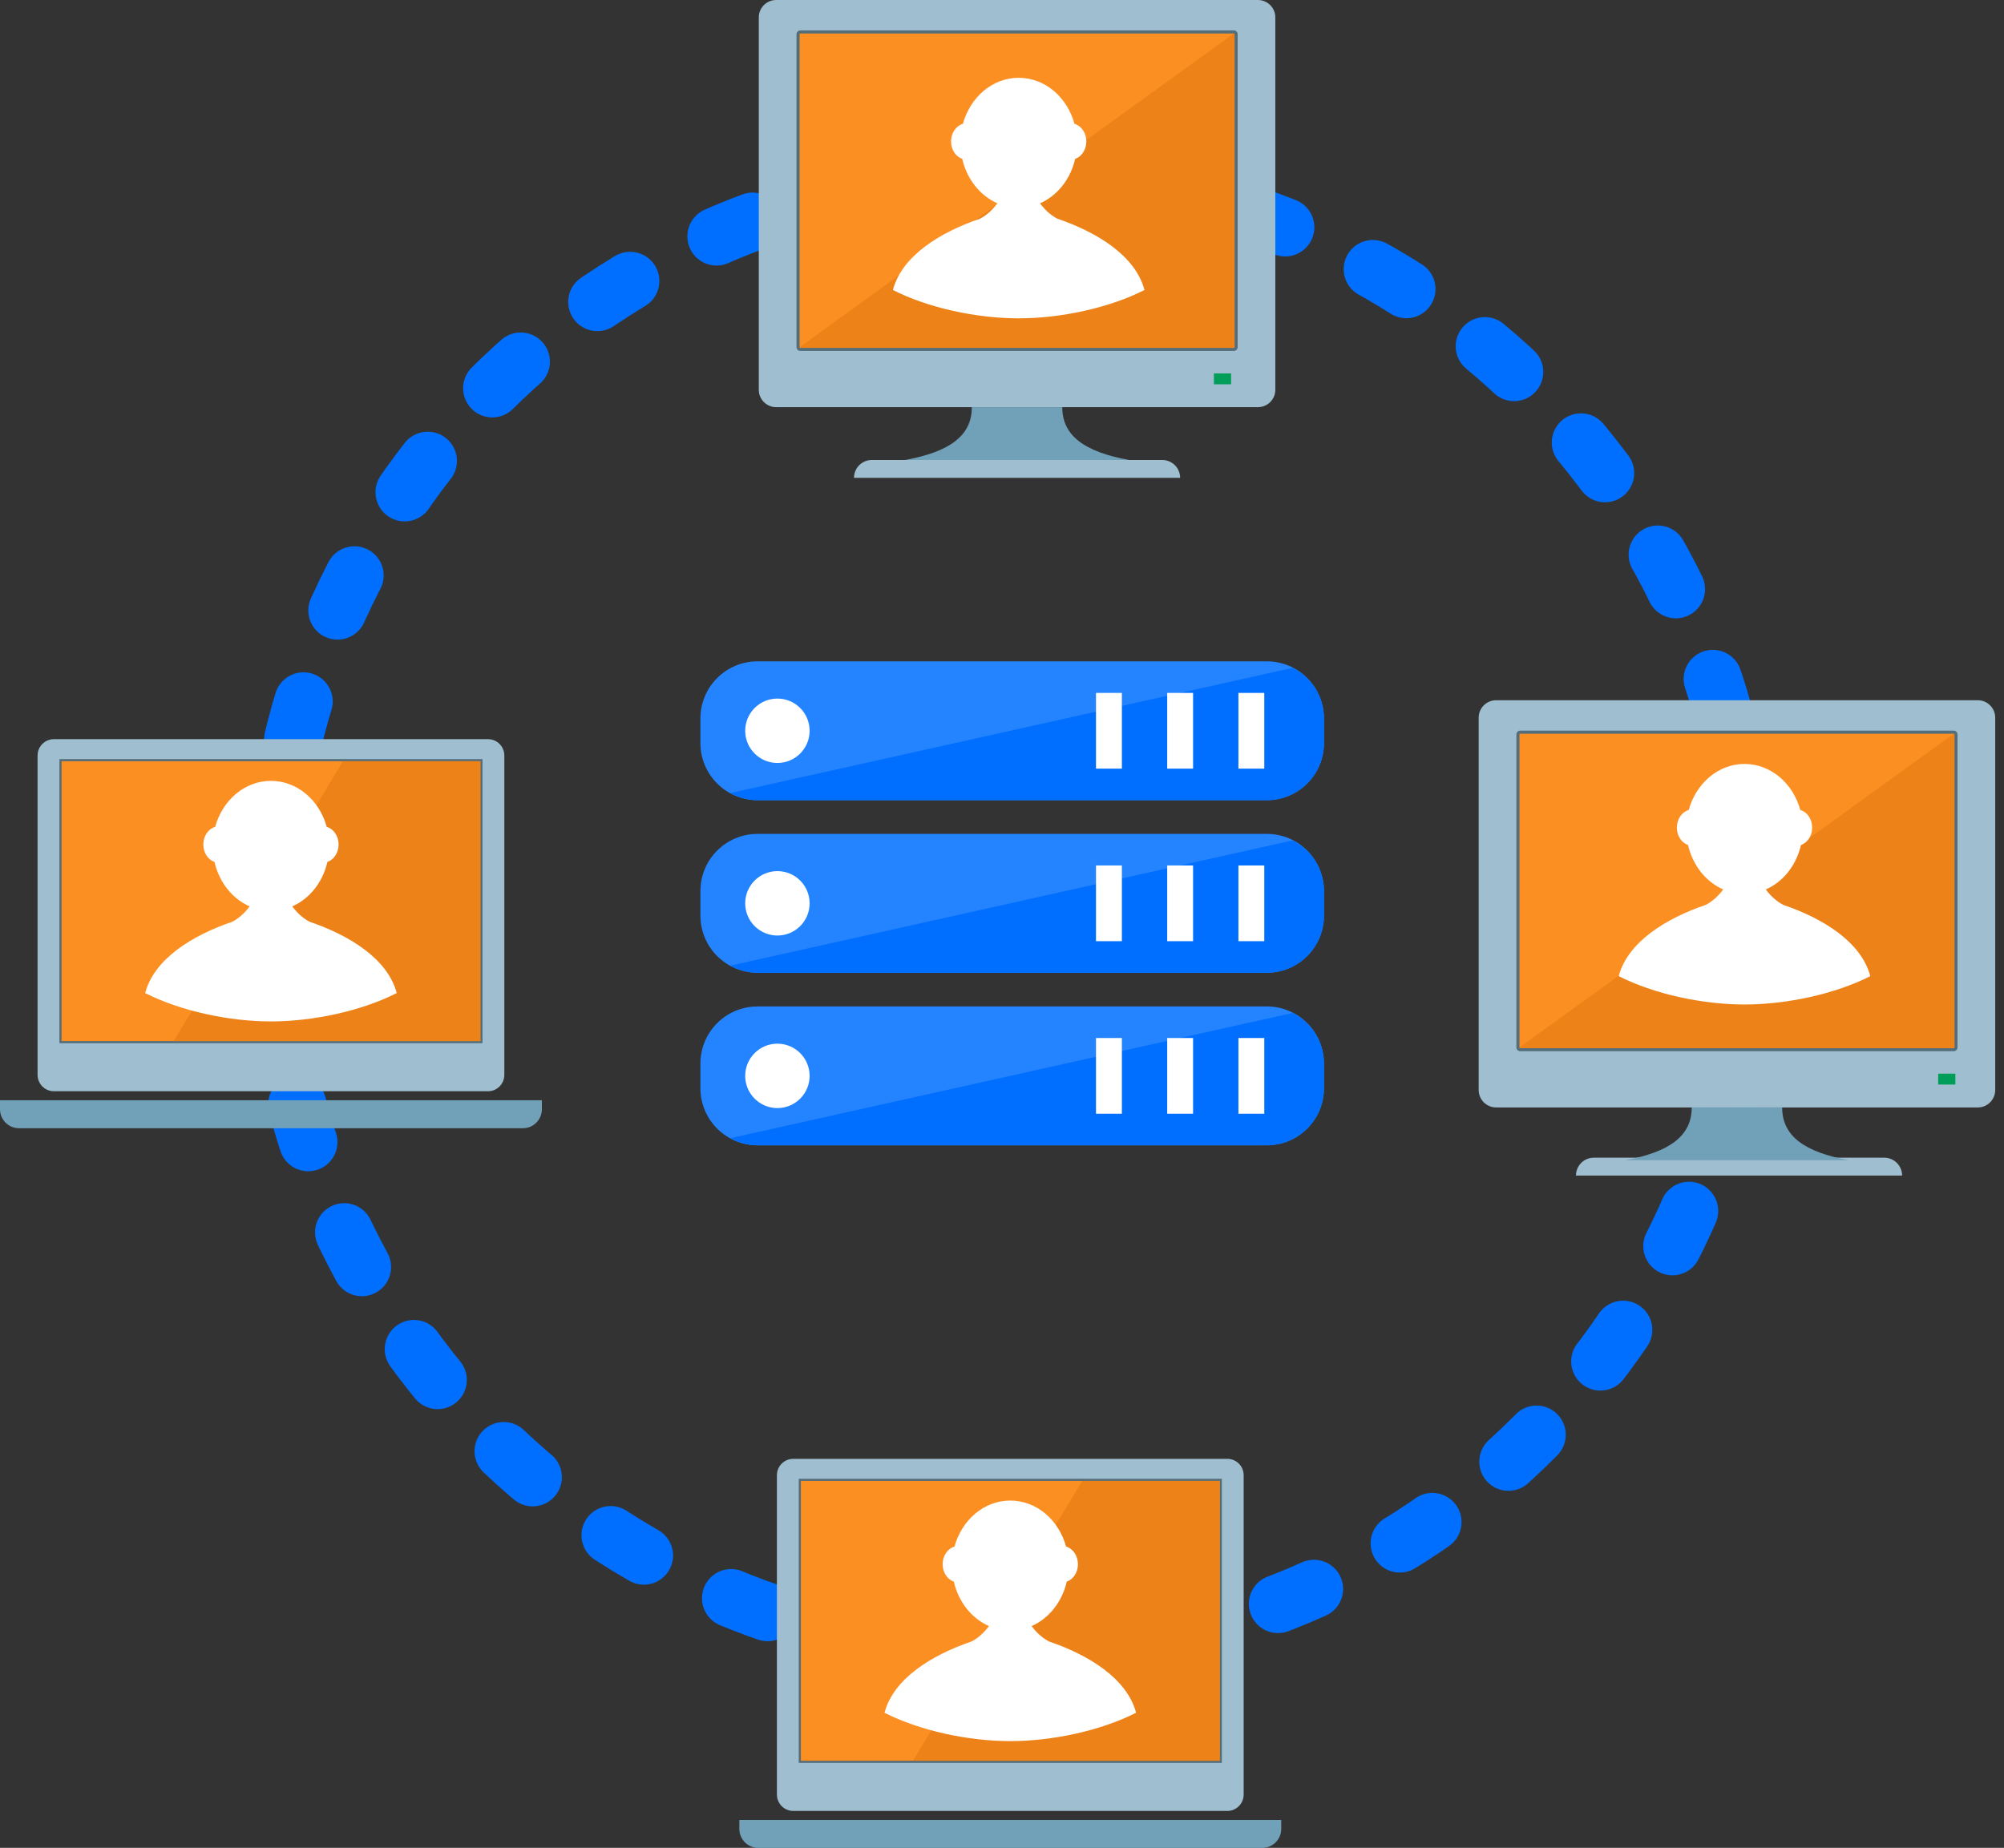<?xml version="1.0" encoding="UTF-8"?>
<svg width="103px" height="95px" viewBox="0 0 103 95" version="1.1" xmlns="http://www.w3.org/2000/svg" xmlns:xlink="http://www.w3.org/1999/xlink">
    <rect x="0" y="0" width="103" height="95" fill="#333333" stroke="none"/>
    <title>icn-controles-flexibles</title>
    <g id="landing-v8" stroke="none" stroke-width="1" fill="none" fill-rule="evenodd">
        <g id="landing---multicot-consumidor" transform="translate(-939, -5024)">
            <g id="icn-controles-flexibles" transform="translate(939, 5024)">
                <path d="M52,85 C72.987,85 90,67.987 90,47 C90,26.013 72.987,9 52,9 C31.013,9 14,26.013 14,47 C14,67.987 31.013,85 52,85 Z" id="Oval" stroke="#006FFF" stroke-width="3" stroke-linecap="round" stroke-dasharray="2,5"></path>
                <g id="Group-21" transform="translate(76, 36)">
                    <path d="M21.763,24.437 C21.763,23.928 21.352,23.518 20.845,23.518 L5.917,23.518 C5.41,23.518 5,23.928 5,24.437 L21.763,24.437" id="Fill-260" fill="#9FBECF"></path>
                    <g id="Group-17">
                        <path d="M13.63,14.807 C12.86,14.752 12.26,14.108 12.292,13.37 C12.323,12.632 12.977,12.025 13.748,12.013 C14.52,12.002 15.12,12.643 15.087,13.448 C15.052,14.253 14.4,14.86 13.63,14.807" id="Fill-200" fill="#546D7B"></path>
                        <path d="M13.12,19.13 C12.362,18.988 11.83,18.28 11.935,17.55 C12.042,16.818 12.75,16.288 13.518,16.363 C14.287,16.438 14.818,17.147 14.703,17.943 C14.588,18.742 13.878,19.272 13.12,19.13" id="Fill-201" fill="#546D7B"></path>
                        <path d="M12.127,23.372 C11.39,23.143 10.935,22.377 11.112,21.66 C11.29,20.943 12.047,20.495 12.8,20.658 C13.555,20.822 14.01,21.587 13.817,22.37 C13.622,23.152 12.865,23.6 12.127,23.372" id="Fill-202" fill="#546D7B"></path>
                        <path d="M13.657,10.453 C12.885,10.485 12.223,9.913 12.182,9.177 C12.162,8.435 12.692,7.765 13.447,7.667 C14.223,7.567 14.942,8.133 14.967,8.938 C15.015,9.742 14.427,10.42 13.657,10.453" id="Fill-254" fill="#546D7B"></path>
                        <path d="M25.653,20.935 L0.895,20.935 C0.402,20.935 -7.99360578e-14,20.533 -7.99360578e-14,20.04 L-7.99360578e-14,0.895 C-7.99360578e-14,0.402 0.402,-2.55795385e-13 0.895,-2.55795385e-13 L25.653,-2.55795385e-13 C26.148,-2.55795385e-13 26.548,0.402 26.548,0.895 L26.548,20.04 C26.548,20.533 26.148,20.935 25.653,20.935" id="Fill-255" fill="#9FBECF"></path>
                        <path d="M24.417,18.043 L2.132,18.043 C2.025,18.043 1.938,17.957 1.938,17.848 L1.938,1.758 C1.938,1.65 2.025,1.563 2.132,1.563 L24.417,1.563 C24.523,1.563 24.612,1.65 24.612,1.758 L24.612,17.848 C24.612,17.957 24.523,18.043 24.417,18.043" id="Fill-256" fill="#546D7B"></path>
                        <path d="M2.132,17.883 C2.113,17.883 2.097,17.868 2.097,17.848 L2.097,1.758 C2.097,1.738 2.113,1.723 2.132,1.723 L24.417,1.723 C24.437,1.723 24.452,1.738 24.452,1.758 L24.452,17.848 C24.452,17.868 24.437,17.883 24.417,17.883 L2.132,17.883" id="Fill-257" fill="#FC8F22"></path>
                        <path d="M2.097,17.848 L24.417,1.723 C24.437,1.723 24.452,1.738 24.452,1.758 L24.452,17.848 C24.452,17.868 24.437,17.883 24.417,17.883 L2.132,17.883 C2.113,17.883 2.097,17.868 2.097,17.848 Z" id="Fill-258" fill="#EC8218"></path>
                        <path d="M15.598,20.935 L10.95,20.935 C10.95,22.402 9.81,23.228 7.523,23.648 L19.025,23.648 C16.738,23.228 15.598,22.402 15.598,20.935" id="Fill-259" fill="#71A0B9"></path>
                        <polygon id="Fill-261" fill="#009E58" points="23.617 19.757 24.5 19.757 24.5 19.198 23.617 19.198"></polygon>
                        <path d="M15.654,10.52 C15.349,10.362 15.03,10.096 14.758,9.728 C15.647,9.338 16.327,8.489 16.565,7.442 C16.896,7.329 17.14,6.974 17.14,6.548 C17.14,6.107 16.879,5.739 16.53,5.641 C16.155,4.271 15.014,3.275 13.663,3.275 C12.313,3.275 11.171,4.272 10.796,5.641 C10.447,5.74 10.187,6.107 10.187,6.548 C10.187,6.974 10.43,7.329 10.761,7.442 C11,8.489 11.679,9.338 12.568,9.728 C12.296,10.096 11.978,10.362 11.672,10.52 C9.652,11.207 7.667,12.413 7.198,14.184 C9.005,15.104 11.496,15.642 13.663,15.642 C15.831,15.642 18.321,15.104 20.128,14.184 C19.659,12.413 17.674,11.207 15.654,10.52" id="Fill-335" fill="#FFFFFF"></path>
                    </g>
                </g>
                <g id="Group-23" transform="translate(36, 34)">
                    <g id="Group-13" transform="translate(0, 17.742)">
                        <path d="M29.111,7.139 L2.935,7.139 C1.314,7.139 -6.01669252e-14,5.825 -6.01669252e-14,4.205 L-6.01669252e-14,2.935 C-6.01669252e-14,1.314 1.314,2.7719762e-13 2.935,2.7719762e-13 L29.111,2.7719762e-13 C30.733,2.7719762e-13 32.047,1.314 32.047,2.935 L32.047,4.205 C32.047,5.825 30.733,7.139 29.111,7.139" id="Fill-177" fill="#2484FF"></path>
                        <path d="M32.047,4.205 L32.047,2.935 C32.047,1.796 31.391,0.82 30.444,0.334 L1.542,6.772 C1.958,6.999 2.428,7.139 2.935,7.139 L29.111,7.139 C30.733,7.139 32.047,5.825 32.047,4.205" id="Fill-178" fill="#006FFF"></path>
                        <path d="M5.612,3.57 C5.612,4.484 4.871,5.225 3.956,5.225 C3.042,5.225 2.301,4.484 2.301,3.57 C2.301,2.655 3.042,1.914 3.956,1.914 C4.871,1.914 5.612,2.655 5.612,3.57" id="Fill-179" fill="#FFFFFF"></path>
                        <polygon id="Fill-180" fill="#FFFFFF" points="20.331 5.516 21.661 5.516 21.661 1.623 20.331 1.623"></polygon>
                        <polygon id="Fill-181" fill="#FFFFFF" points="23.991 5.516 25.321 5.516 25.321 1.623 23.991 1.623"></polygon>
                        <polygon id="Fill-182" fill="#FFFFFF" points="27.651 5.516 28.981 5.516 28.981 1.623 27.651 1.623"></polygon>
                    </g>
                    <g id="Group-13" transform="translate(0, 8.871)">
                        <path d="M29.111,7.139 L2.935,7.139 C1.314,7.139 -6.01669252e-14,5.825 -6.01669252e-14,4.205 L-6.01669252e-14,2.935 C-6.01669252e-14,1.314 1.314,2.7719762e-13 2.935,2.7719762e-13 L29.111,2.7719762e-13 C30.733,2.7719762e-13 32.047,1.314 32.047,2.935 L32.047,4.205 C32.047,5.825 30.733,7.139 29.111,7.139" id="Fill-177" fill="#2484FF"></path>
                        <path d="M32.047,4.205 L32.047,2.935 C32.047,1.796 31.391,0.82 30.444,0.334 L1.542,6.772 C1.958,6.999 2.428,7.139 2.935,7.139 L29.111,7.139 C30.733,7.139 32.047,5.825 32.047,4.205" id="Fill-178" fill="#006FFF"></path>
                        <path d="M5.612,3.57 C5.612,4.484 4.871,5.225 3.956,5.225 C3.042,5.225 2.301,4.484 2.301,3.57 C2.301,2.655 3.042,1.914 3.956,1.914 C4.871,1.914 5.612,2.655 5.612,3.57" id="Fill-179" fill="#FFFFFF"></path>
                        <polygon id="Fill-180" fill="#FFFFFF" points="20.331 5.516 21.661 5.516 21.661 1.623 20.331 1.623"></polygon>
                        <polygon id="Fill-181" fill="#FFFFFF" points="23.991 5.516 25.321 5.516 25.321 1.623 23.991 1.623"></polygon>
                        <polygon id="Fill-182" fill="#FFFFFF" points="27.651 5.516 28.981 5.516 28.981 1.623 27.651 1.623"></polygon>
                    </g>
                    <g id="Group-13">
                        <path d="M29.111,7.139 L2.935,7.139 C1.314,7.139 -6.01669252e-14,5.825 -6.01669252e-14,4.205 L-6.01669252e-14,2.935 C-6.01669252e-14,1.314 1.314,2.7719762e-13 2.935,2.7719762e-13 L29.111,2.7719762e-13 C30.733,2.7719762e-13 32.047,1.314 32.047,2.935 L32.047,4.205 C32.047,5.825 30.733,7.139 29.111,7.139" id="Fill-177" fill="#2484FF"></path>
                        <path d="M32.047,4.205 L32.047,2.935 C32.047,1.796 31.391,0.82 30.444,0.334 L1.542,6.772 C1.958,6.999 2.428,7.139 2.935,7.139 L29.111,7.139 C30.733,7.139 32.047,5.825 32.047,4.205" id="Fill-178" fill="#006FFF"></path>
                        <path d="M5.612,3.57 C5.612,4.484 4.871,5.225 3.956,5.225 C3.042,5.225 2.301,4.484 2.301,3.57 C2.301,2.655 3.042,1.914 3.956,1.914 C4.871,1.914 5.612,2.655 5.612,3.57" id="Fill-179" fill="#FFFFFF"></path>
                        <polygon id="Fill-180" fill="#FFFFFF" points="20.331 5.516 21.661 5.516 21.661 1.623 20.331 1.623"></polygon>
                        <polygon id="Fill-181" fill="#FFFFFF" points="23.991 5.516 25.321 5.516 25.321 1.623 23.991 1.623"></polygon>
                        <polygon id="Fill-182" fill="#FFFFFF" points="27.651 5.516 28.981 5.516 28.981 1.623 27.651 1.623"></polygon>
                    </g>
                </g>
                <g id="Group-16" transform="translate(0, 38)">
                    <path d="M14.325,0.273 C15.073,0.458 15.538,1.19 15.358,1.905 C15.217,2.63 14.54,3.13 13.77,3.01 C13.015,2.892 12.463,2.143 12.618,1.353 C12.81,0.572 13.575,0.088 14.325,0.273" id="Fill-229" fill="#546D7B"></path>
                    <path d="M15.917,9.39 C15.612,9.232 15.293,8.966 15.021,8.598 C15.91,8.208 16.59,7.359 16.828,6.312 C17.159,6.199 17.403,5.844 17.403,5.418 C17.403,4.977 17.142,4.609 16.793,4.511 C16.418,3.141 15.277,2.145 13.926,2.145 C12.575,2.145 11.434,3.142 11.059,4.511 C10.71,4.61 10.45,4.977 10.45,5.418 C10.45,5.844 10.693,6.199 11.024,6.312 C11.263,7.359 11.942,8.208 12.831,8.598 C12.559,8.966 12.241,9.232 11.935,9.39 C9.915,10.077 7.93,11.283 7.461,13.054 C9.268,13.974 11.759,14.512 13.926,14.512 C16.094,14.512 18.584,13.974 20.391,13.054 C19.922,11.283 17.937,10.077 15.917,9.39" id="Fill-335" fill="#FFFFFF"></path>
                    <path d="M25.921,17.259 C25.921,17.725 25.545,18.102 25.079,18.102 L2.773,18.102 C2.308,18.102 1.931,17.725 1.931,17.259 L1.931,0.843 C1.931,0.377 2.308,3.92574862e-13 2.773,3.92574862e-13 L25.079,3.92574862e-13 C25.545,3.92574862e-13 25.921,0.377 25.921,0.843 L25.921,17.259" id="Fill-320" fill="#9FBECF"></path>
                    <polygon id="Fill-321" fill="#546D7B" points="3.054 15.632 24.799 15.632 24.799 1.025 3.054 1.025"></polygon>
                    <polygon id="Fill-322" fill="#FC8F22" points="3.163 15.523 24.69 15.523 24.69 1.135 3.163 1.135"></polygon>
                    <polyline id="Fill-323" fill="#EC8218" points="24.689 15.523 8.924 15.523 17.629 1.135 24.689 1.135 24.689 15.523"></polyline>
                    <path d="M6.57252031e-14,18.564 L6.57252031e-14,19.025 C6.57252031e-14,19.565 0.437,20.003 0.978,20.003 L26.874,20.003 C27.414,20.003 27.852,19.565 27.852,19.025 L27.852,18.564 L6.57252031e-14,18.564" id="Fill-324" fill="#71A0B9"></path>
                    <path d="M15.917,9.39 C15.612,9.232 15.293,8.966 15.021,8.598 C15.91,8.208 16.59,7.359 16.828,6.312 C17.159,6.199 17.403,5.844 17.403,5.418 C17.403,4.977 17.142,4.609 16.793,4.511 C16.418,3.141 15.277,2.145 13.926,2.145 C12.575,2.145 11.434,3.142 11.059,4.511 C10.71,4.61 10.45,4.977 10.45,5.418 C10.45,5.844 10.693,6.199 11.024,6.312 C11.263,7.359 11.942,8.208 12.831,8.598 C12.559,8.966 12.241,9.232 11.935,9.39 C9.915,10.077 7.93,11.283 7.461,13.054 C9.268,13.974 11.759,14.512 13.926,14.512 C16.094,14.512 18.584,13.974 20.391,13.054 C19.922,11.283 17.937,10.077 15.917,9.39" id="Fill-335" fill="#FFFFFF"></path>
                </g>
                <g id="Group-19" transform="translate(38, 75)">
                    <path d="M17.52,10.983 C17.422,10.217 17.933,9.5 18.662,9.383 C19.392,9.267 20.115,9.785 20.28,10.538 C20.443,11.293 19.932,12.01 19.137,12.138 C18.342,12.267 17.617,11.748 17.52,10.983" id="Fill-212" fill="#546D7B"></path>
                    <path d="M15.917,9.39 C15.612,9.232 15.293,8.966 15.021,8.598 C15.91,8.208 16.59,7.359 16.828,6.312 C17.159,6.199 17.403,5.844 17.403,5.418 C17.403,4.977 17.142,4.609 16.793,4.511 C16.418,3.141 15.277,2.145 13.926,2.145 C12.575,2.145 11.434,3.142 11.059,4.511 C10.71,4.61 10.45,4.977 10.45,5.418 C10.45,5.844 10.693,6.199 11.024,6.312 C11.263,7.359 11.942,8.208 12.831,8.598 C12.559,8.966 12.241,9.232 11.935,9.39 C9.915,10.077 7.93,11.283 7.461,13.054 C9.268,13.974 11.759,14.512 13.926,14.512 C16.094,14.512 18.584,13.974 20.391,13.054 C19.922,11.283 17.937,10.077 15.917,9.39" id="Fill-335-Copy-2" fill="#FFFFFF"></path>
                    <path d="M25.921,17.259 C25.921,17.725 25.545,18.102 25.079,18.102 L2.773,18.102 C2.308,18.102 1.931,17.725 1.931,17.259 L1.931,0.843 C1.931,0.377 2.308,3.92574862e-13 2.773,3.92574862e-13 L25.079,3.92574862e-13 C25.545,3.92574862e-13 25.921,0.377 25.921,0.843 L25.921,17.259" id="Fill-320-Copy" fill="#9FBECF"></path>
                    <polygon id="Fill-321-Copy" fill="#546D7B" points="3.054 15.632 24.799 15.632 24.799 1.025 3.054 1.025"></polygon>
                    <polygon id="Fill-322-Copy" fill="#FC8F22" points="3.163 15.523 24.69 15.523 24.69 1.135 3.163 1.135"></polygon>
                    <polyline id="Fill-323-Copy" fill="#EC8218" points="24.689 15.523 8.924 15.523 17.629 1.135 24.689 1.135 24.689 15.523"></polyline>
                    <path d="M6.57252031e-14,18.564 L6.57252031e-14,19.025 C6.57252031e-14,19.565 0.437,20.003 0.978,20.003 L26.874,20.003 C27.414,20.003 27.852,19.565 27.852,19.025 L27.852,18.564 L6.57252031e-14,18.564" id="Fill-324-Copy" fill="#71A0B9"></path>
                    <path d="M15.917,9.39 C15.612,9.232 15.293,8.966 15.021,8.598 C15.91,8.208 16.59,7.359 16.828,6.312 C17.159,6.199 17.403,5.844 17.403,5.418 C17.403,4.977 17.142,4.609 16.793,4.511 C16.418,3.141 15.277,2.145 13.926,2.145 C12.575,2.145 11.434,3.142 11.059,4.511 C10.71,4.61 10.45,4.977 10.45,5.418 C10.45,5.844 10.693,6.199 11.024,6.312 C11.263,7.359 11.942,8.208 12.831,8.598 C12.559,8.966 12.241,9.232 11.935,9.39 C9.915,10.077 7.93,11.283 7.461,13.054 C9.268,13.974 11.759,14.512 13.926,14.512 C16.094,14.512 18.584,13.974 20.391,13.054 C19.922,11.283 17.937,10.077 15.917,9.39" id="Fill-335-Copy-3" fill="#FFFFFF"></path>
                </g>
                <g id="Group-22" transform="translate(39, 0)">
                    <g id="Group-20">
                        <path d="M10.318,10.195 C10.373,10.972 9.817,11.61 9.082,11.682 C8.353,11.8 7.665,11.277 7.545,10.515 C7.423,9.752 7.97,9.03 8.767,8.903 C9.567,8.825 10.265,9.432 10.318,10.195" id="Fill-240" fill="#546D7B"></path>
                        <path d="M14.67,10.112 C14.638,10.883 14.012,11.483 13.275,11.45 C12.537,11.433 11.912,10.888 11.878,10.103 C11.845,9.347 12.47,8.638 13.273,8.655 C14.078,8.688 14.703,9.34 14.67,10.112" id="Fill-241" fill="#546D7B"></path>
                        <path d="M25.653,20.933 L0.895,20.933 C0.4,20.933 -7.99360578e-14,20.533 -7.99360578e-14,20.04 L-7.99360578e-14,0.893 C-7.99360578e-14,0.4 0.4,-4.24549285e-13 0.895,-4.24549285e-13 L25.653,-4.24549285e-13 C26.148,-4.24549285e-13 26.548,0.4 26.548,0.895 L26.548,20.04 C26.548,20.533 26.148,20.933 25.653,20.933" id="Fill-269" fill="#9FBECF"></path>
                        <path d="M24.417,18.043 L2.132,18.043 C2.025,18.043 1.938,17.955 1.938,17.848 L1.938,1.757 C1.938,1.65 2.025,1.563 2.132,1.563 L24.417,1.563 C24.523,1.563 24.612,1.65 24.612,1.757 L24.612,17.848 C24.612,17.955 24.523,18.043 24.417,18.043" id="Fill-270" fill="#546D7B"></path>
                        <path d="M2.132,17.883 C2.113,17.883 2.097,17.868 2.097,17.848 L2.097,1.757 C2.097,1.738 2.113,1.722 2.132,1.722 L24.417,1.722 C24.435,1.722 24.452,1.738 24.452,1.757 L24.452,17.848 C24.452,17.868 24.435,17.883 24.417,17.883 L2.132,17.883" id="Fill-271" fill="#FC8F22"></path>
                        <path d="M2.132,17.883 C2.113,17.883 2.097,17.868 2.097,17.848 L24.417,1.722 C24.435,1.722 24.452,1.738 24.452,1.757 L24.452,17.848 C24.452,17.868 24.435,17.883 24.417,17.883 L2.132,17.883" id="Fill-272" fill="#EC8218"></path>
                        <path d="M15.598,20.933 L10.95,20.933 C10.95,22.402 9.81,23.227 7.523,23.648 L19.025,23.648 C16.738,23.227 15.598,22.402 15.598,20.933" id="Fill-273" fill="#71A0B9"></path>
                        <path d="M21.655,24.565 C21.655,24.058 21.245,23.648 20.738,23.648 L5.81,23.648 C5.303,23.648 4.893,24.058 4.893,24.565 L21.655,24.565" id="Fill-274" fill="#9FBECF"></path>
                        <path d="M15.349,11.245 C15.044,11.087 14.725,10.821 14.453,10.453 C15.342,10.063 16.022,9.214 16.26,8.167 C16.591,8.054 16.835,7.699 16.835,7.273 C16.835,6.832 16.574,6.464 16.225,6.366 C15.85,4.996 14.709,4 13.358,4 C12.008,4 10.866,4.997 10.491,6.366 C10.142,6.465 9.882,6.832 9.882,7.273 C9.882,7.699 10.125,8.054 10.456,8.167 C10.695,9.214 11.374,10.063 12.263,10.453 C11.991,10.821 11.673,11.087 11.367,11.245 C9.347,11.932 7.362,13.137 6.893,14.909 C8.7,15.829 11.191,16.366 13.358,16.366 C15.526,16.366 18.016,15.829 19.823,14.909 C19.354,13.137 17.369,11.932 15.349,11.245" id="Fill-335-Copy" fill="#FFFFFF"></path>
                    </g>
                    <polygon id="Fill-275" fill="#009E58" points="23.392 19.757 24.275 19.757 24.275 19.198 23.392 19.198"></polygon>
                </g>
            </g>
        </g>
    </g>
</svg>